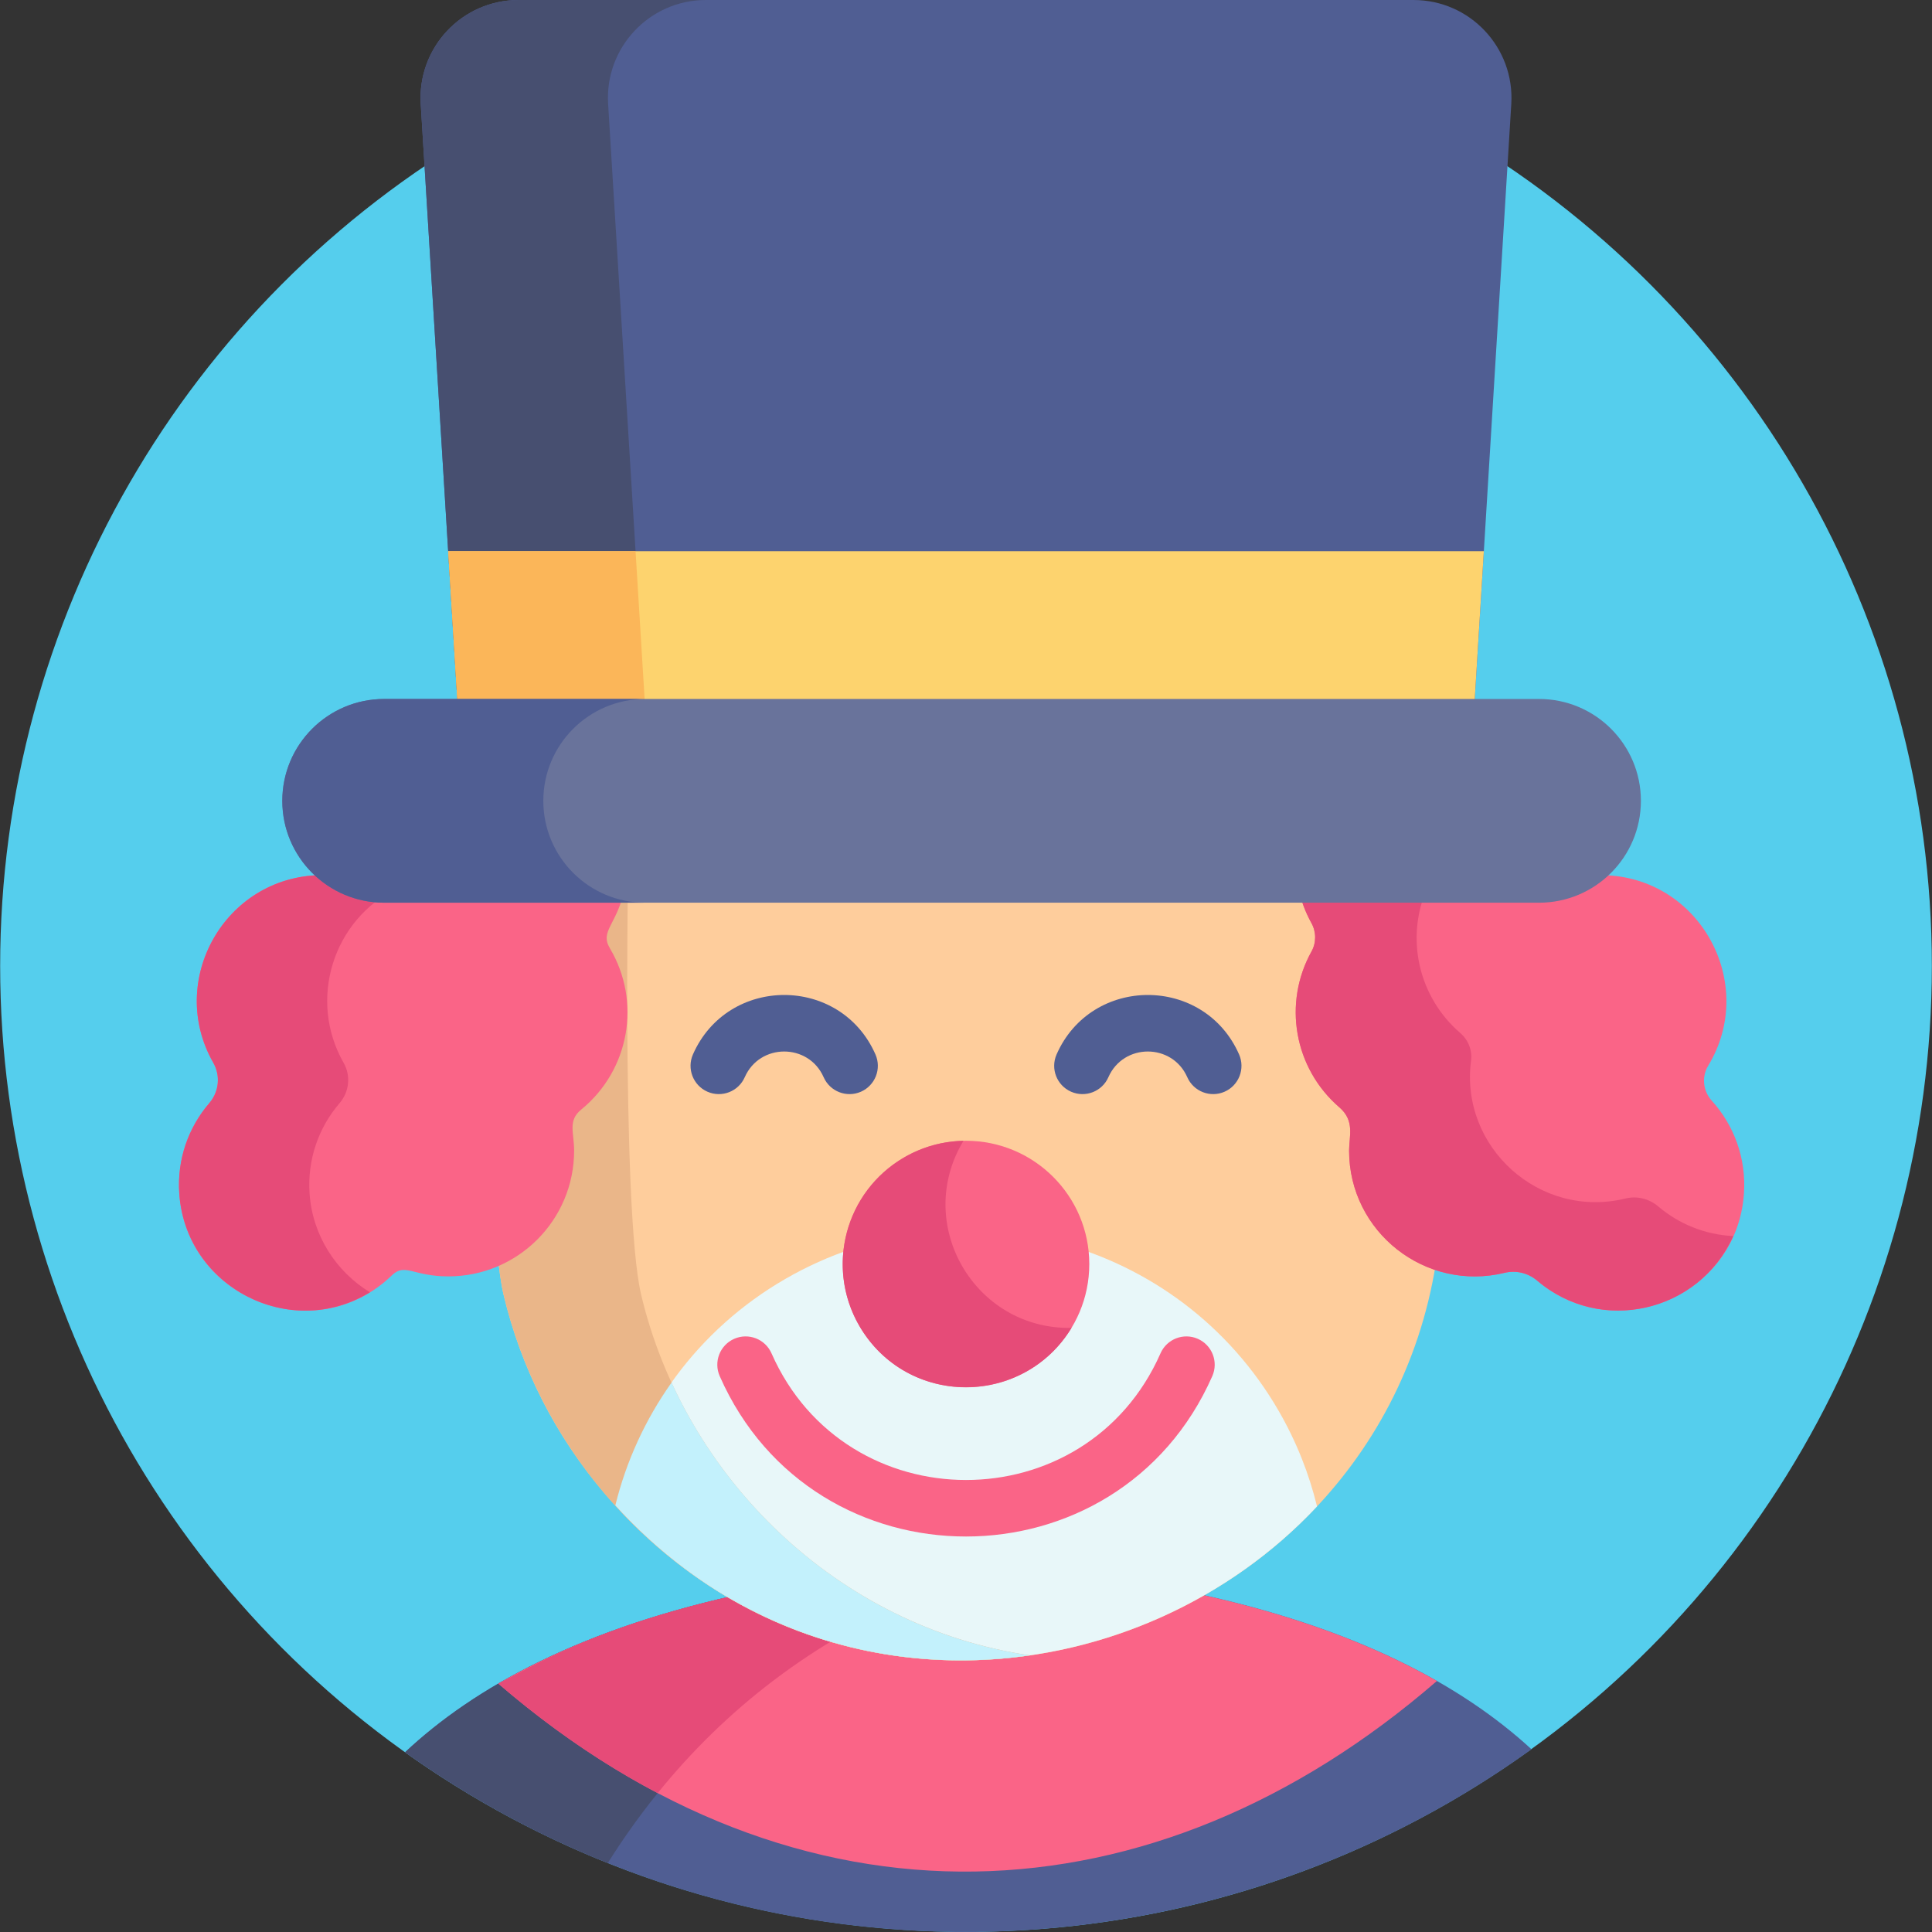 <?xml version="1.0" encoding="UTF-8"?> <!-- Generator: Adobe Illustrator 19.0.0, SVG Export Plug-In . SVG Version: 6.00 Build 0) --> <svg xmlns="http://www.w3.org/2000/svg" xmlns:xlink="http://www.w3.org/1999/xlink" id="Capa_1" x="0px" y="0px" viewBox="0 0 511.995 511.995" style="enable-background:new 0 0 511.995 511.995;" xml:space="preserve"><rect x="0" y="0" width="511.995" height="511.995" fill="#333333" stroke="none"/> <circle style="fill:#55CEED;" cx="255.998" cy="255.997" r="255.957"></circle> <path style="fill:#505E93;" d="M315.439,421.963c-14.199,0-102.581,0-116.818,0c-44.548,9.39-73.062,25.295-91.28,42.401 c91.522,65.133,211.27,62.12,298.518-0.793C387.606,446.768,359.296,431.208,315.439,421.963z"></path> <path style="fill:#474F70;" d="M246.204,421.963H198.62c-44.548,9.39-73.062,25.295-91.28,42.401 c16.765,11.932,34.658,21.718,53.723,29.36C179.36,464.616,206.368,438.239,246.204,421.963z"></path> <path style="fill:#FA6487;" d="M380.803,445.466c-16.606-9.476-37.948-17.724-65.365-23.503c-14.199,0-102.581,0-116.818,0 c-28.084,5.92-49.792,14.431-66.569,24.198C212.093,515.097,305.985,510.281,380.803,445.466z"></path> <path style="fill:#E64B78;" d="M132.051,446.161c13.727,11.822,27.86,21.474,42.236,29.027 c17.434-21.571,40.748-40.49,71.918-53.225c-53.321,0.721-42.468-1.196-52.322,1.041 C156.749,431.45,140.334,442.129,132.051,446.161z"></path> <path style="fill:#FECD9C;" d="M381.807,212.061H130.397c-0.264,3.375-2.436,107.808,3.05,131.012 c4.586,19.362,13.699,37.438,26.987,52.916c76.533,88.976,221.72,33.744,221.72-82.074 C381.99,218.105,382.464,220.485,381.807,212.061z"></path> <path style="fill:#E8F7F9;" d="M349.022,399.212c-2.106-8.659-5.459-17.167-10.139-25.275 c-26.428-45.774-84.96-61.458-130.734-35.03c-23.503,13.57-39.07,35.604-45.079,60.028 C216.942,458.097,302.349,449.037,349.022,399.212z"></path> <path style="fill:#EAB689;" d="M169.902,343.073c-5.399-22.834-3.356-127.1-3.051-131.012h-36.454 c-0.259,3.32-2.52,107.455,3.05,131.012c14.058,59.352,71.475,105.475,139.488,95.619 C221.583,431.1,181.306,391.227,169.902,343.073z"></path> <path style="fill:#C3F1FC;" d="M177.968,366.392c-7.002,9.877-12.043,20.932-14.899,32.543c8.405,9.229,17.577,16.798,27.249,22.811 c0.171,0.106,0.345,0.208,0.517,0.313c0.619,0.381,1.24,0.754,1.863,1.122c0.745,0.437,1.494,0.869,2.248,1.291 c0.013,0.007,0.026,0.015,0.04,0.022c10.807,6.041,22.619,10.518,35.164,13.075c11.55,2.337,23.284,2.963,34.849,2.017 c0.063-0.005,0.127-0.01,0.19-0.016c0.934-0.078,1.866-0.168,2.798-0.266c0.178-0.019,0.356-0.038,0.535-0.058 c0.831-0.091,1.66-0.191,2.488-0.299c0.261-0.034,0.522-0.068,0.784-0.104c0.366-0.049,0.731-0.106,1.096-0.159 C230.137,432.346,195.083,403.626,177.968,366.392z"></path> <path style="fill:#FA6487;" d="M165.609,235.225c-17.46,0-55.216,0-65.289,0c0.014,0.069,0.024,0.14,0.039,0.21 c-0.148-0.074-0.301-0.138-0.45-0.21c-1.131-0.121-7.632,0.756-15.042-3.302c-25.337,0.474-40.746,27.966-28.344,49.716 c1.967,3.449,1.521,7.696-1.066,10.708c-5.473,6.372-8.585,14.823-7.943,24.024c1.945,27.87,35.886,41.326,56.337,21.606 c3.495-3.37,5.554,0.275,14.974,0.275c18.404,0,33.323-14.919,33.323-33.323c0-4.756-1.738-7.935,1.871-10.879 c12.872-10.506,15.967-28.648,7.623-42.712C158.836,246.61,163.561,245.194,165.609,235.225z"></path> <path style="fill:#E64B78;" d="M82.044,316.37c-0.642-9.201,2.47-17.652,7.943-24.024c2.588-3.013,3.033-7.259,1.066-10.708 c-9.456-16.586-2.966-37.976,14.5-46.413h-5.232c0.014,0.069,0.024,0.14,0.039,0.21c-0.148-0.074-0.301-0.138-0.45-0.21 c-1.131-0.121-7.632,0.756-15.042-3.302c-25.337,0.474-40.745,27.966-28.344,49.716c1.967,3.449,1.522,7.696-1.066,10.708 c-5.473,6.372-8.585,14.823-7.943,24.024c1.719,24.632,29.231,39.069,50.513,26.092C89.048,336.981,82.812,327.377,82.044,316.37z"></path> <path style="fill:#FA6487;" d="M453.612,291.667c-2.305-2.542-2.706-6.314-0.926-9.247c13.169-21.706-2.105-50.014-27.885-50.497 c-3.843,2.105-8.254,3.302-12.945,3.302h-2.099c-0.149,0.072-0.303,0.136-0.45,0.21c0.014-0.069,0.025-0.14,0.039-0.21 c-22.38,0-47.8,0-65.289,0c0.687,3.343,1.879,6.503,3.485,9.401c1.291,2.327,1.314,5.19,0.02,7.516 c-7.599,13.652-4.687,30.905,7.386,41.318c4.154,3.583,2.572,7.659,2.572,11.467c0,21.58,20.239,37.487,41.208,32.381 c3.057-0.745,6.254,0.045,8.652,2.083c20.71,17.607,52.883,4.089,54.775-23.021C462.819,306.837,459.455,298.111,453.612,291.667z"></path> <path style="fill:#E64B78;" d="M439.424,319.696c-2.398-2.038-5.594-2.828-8.652-2.083c-22.834,5.562-43.922-13.675-40.936-36.523 c0.361-2.759-0.736-5.507-2.844-7.325c-11.083-9.558-14.658-25.141-8.75-38.542c-25.668,0-22.342,0-34.186,0 c0.687,3.343,1.879,6.503,3.485,9.401c1.291,2.327,1.314,5.19,0.02,7.516c-7.599,13.652-4.687,30.905,7.386,41.318 c4.156,3.584,2.572,7.647,2.572,11.467c0,21.581,20.239,37.486,41.208,32.381c3.057-0.745,6.254,0.045,8.652,2.083 c16.854,14.33,42.789,8.525,51.949-11.822C451.75,327.202,444.843,324.304,439.424,319.696z"></path> <path style="fill:#505E93;" d="M122.819,212.062h266.364l11.32-184.513C401.419,12.615,389.554,0,374.593,0H137.408 c-14.962,0-26.826,12.615-25.911,27.548L122.819,212.062z"></path> <path style="fill:#474F70;" d="M187.067,0h-49.659c-14.962,0-26.826,12.615-25.911,27.548l11.32,184.513h49.659l-11.32-184.513 C160.24,12.615,172.105,0,187.067,0z"></path> <polygon style="fill:#FDD36E;" points="118.77,146.076 122.819,212.062 389.182,212.062 393.23,146.076 "></polygon> <polygon style="fill:#FBB659;" points="118.77,146.076 122.819,212.062 172.477,212.062 168.428,146.076 "></polygon> <path style="fill:#69739B;" d="M407.857,185.234c-33.897,0-295.567,0-306.048,0c-14.91,0-26.995,12.086-26.995,26.995 c0,14.91,12.086,26.995,26.995,26.995c7.21,0,214.758,0,240.062,0h65.986c14.909,0,26.995-12.086,26.995-26.995 C434.853,197.32,422.767,185.234,407.857,185.234z"></path> <path style="fill:#505E93;" d="M143.984,212.229c0-14.909,12.086-26.995,26.995-26.995c-22.894,0-54.465,0-69.17,0 c-14.91,0-26.995,12.086-26.995,26.995c0,14.91,12.086,26.995,26.995,26.995c9.1,0,56.109,0,69.17,0 C156.071,239.225,143.984,227.139,143.984,212.229z"></path> <circle style="fill:#FA6487;" cx="255.998" cy="334.984" r="32.672"></circle> <path style="fill:#E64B78;" d="M255.33,302.321c-5.334,0.105-10.717,1.516-15.664,4.372c-15.626,9.021-20.98,29.003-11.958,44.629 c12.563,21.759,43.615,21.5,56.249,0.578C258.287,352.405,241.985,324.422,255.33,302.321z"></path> <path style="fill:#FA6487;" d="M190.729,364.683c-1.669-3.79,0.05-8.217,3.839-9.885c3.789-1.672,8.216,0.048,9.885,3.839 c19.701,44.727,83.357,44.802,103.093,0c1.67-3.791,6.096-5.511,9.885-3.839c3.789,1.67,5.509,6.095,3.839,9.885 C296.327,421.311,215.715,421.405,190.729,364.683z"></path> <g> <path style="fill:#505E93;" d="M283.842,289.31c-3.79-1.67-5.509-6.095-3.839-9.885c9.24-20.977,39.107-21.012,48.363,0 c1.669,3.79-0.05,8.217-3.84,9.886c-3.789,1.667-8.216-0.05-9.885-3.84c-3.996-9.076-16.907-9.091-20.913,0 C292.056,289.267,287.625,290.979,283.842,289.31z"></path> <path style="fill:#505E93;" d="M218.273,285.472c-3.996-9.077-16.909-9.091-20.912,0c-1.669,3.789-6.095,5.507-9.885,3.84 c-3.79-1.67-5.509-6.096-3.84-9.886c9.239-20.977,39.108-21.012,48.363,0c1.669,3.79-0.05,8.217-3.84,9.886 C224.376,290.977,219.947,289.269,218.273,285.472z"></path> </g> <g> </g> <g> </g> <g> </g> <g> </g> <g> </g> <g> </g> <g> </g> <g> </g> <g> </g> <g> </g> <g> </g> <g> </g> <g> </g> <g> </g> <g> </g> </svg> 